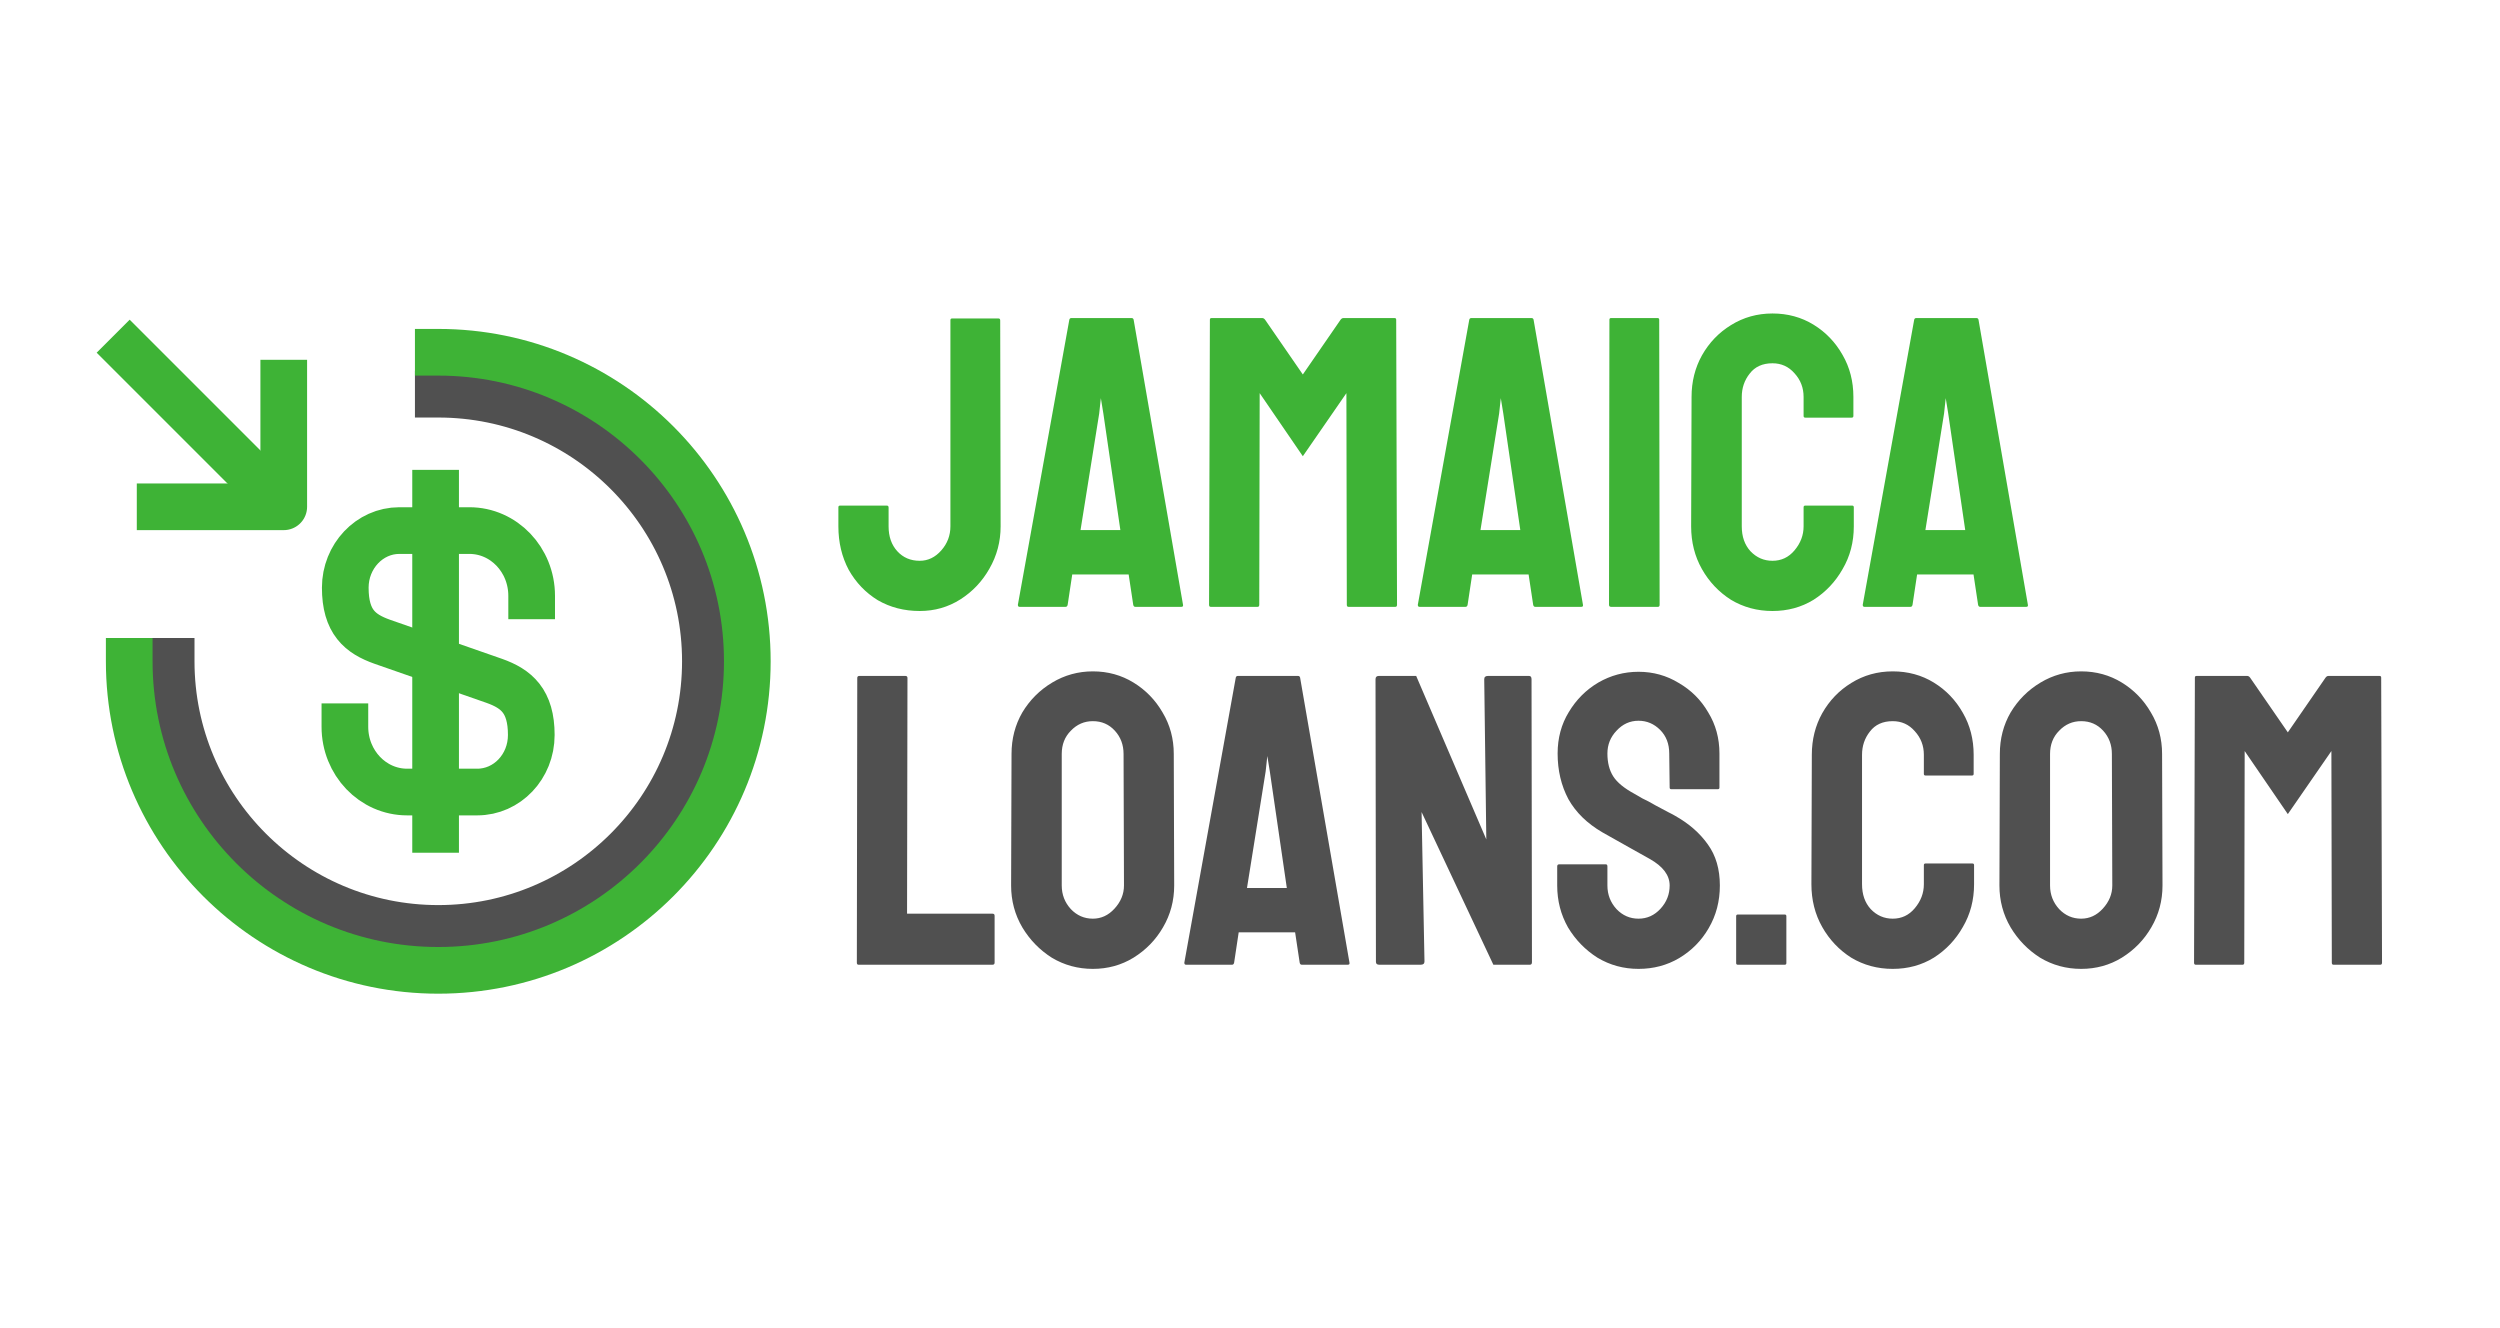 <svg width="482" height="256" viewBox="0 0 482 256" fill="none" xmlns="http://www.w3.org/2000/svg">
<g clip-path="url(#clip0_1882_2)">
<path d="M66.496 140.121C66.496 147.096 71.886 152.705 78.499 152.705H92.01C97.76 152.705 102.431 147.815 102.431 141.703C102.431 135.159 99.557 132.786 95.316 131.275L73.683 123.725C69.443 122.215 66.568 119.913 66.568 113.298C66.568 107.257 71.24 102.295 76.989 102.295H90.501C97.113 102.295 102.503 107.904 102.503 114.88" stroke="#3EB336" stroke-width="9" stroke-linecap="square" stroke-linejoin="round"/>
<path d="M83.985 95.094V159.906" stroke="#3EB336" stroke-width="9" stroke-linecap="square" stroke-linejoin="round"/>
<path d="M33 127.5C33 155.928 56.072 179 84.5 179C112.928 179 136 155.928 136 127.5C136 99.072 112.928 76 84.5 76" stroke="#505050" stroke-width="9" stroke-linecap="square" stroke-linejoin="round"/>
<path d="M24.915 127.5C24.915 160.39 51.609 187.083 84.499 187.083C117.389 187.083 144.082 160.39 144.082 127.5C144.082 94.61 117.389 67.917 84.499 67.917" stroke="#3EB336" stroke-width="9" stroke-linecap="square" stroke-linejoin="round"/>
<path d="M54.707 73.875V97.708H30.874" stroke="#3EB336" stroke-width="9" stroke-linecap="square" stroke-linejoin="round"/>
<path d="M25 68L52 95" stroke="#3EB336" stroke-width="9" stroke-linecap="square" stroke-linejoin="round"/>
<path d="M177.32 117.8C174.333 117.8 171.64 117.107 169.24 115.72C166.893 114.28 165.027 112.333 163.64 109.88C162.307 107.373 161.64 104.573 161.64 101.48V97.8C161.64 97.587 161.747 97.48 161.96 97.48H171C171.213 97.48 171.32 97.613 171.32 97.88V101.48C171.32 103.453 171.88 105.053 173 106.28C174.12 107.507 175.56 108.12 177.32 108.12C178.92 108.12 180.307 107.453 181.48 106.12C182.653 104.787 183.24 103.24 183.24 101.48V61.72C183.24 61.507 183.347 61.4 183.56 61.4H192.52C192.733 61.4 192.84 61.533 192.84 61.8L192.92 101.48C192.92 104.413 192.2 107.133 190.76 109.64C189.373 112.093 187.507 114.067 185.16 115.56C182.813 117.053 180.2 117.8 177.32 117.8ZM196.246 116.6L206.166 61.64C206.219 61.427 206.352 61.32 206.566 61.32H218.166C218.379 61.32 218.512 61.427 218.566 61.64L228.086 116.6C228.139 116.867 228.032 117 227.766 117H218.886C218.672 117 218.539 116.867 218.486 116.6L217.606 110.76H206.726L205.846 116.6C205.792 116.867 205.659 117 205.446 117H196.566C196.352 117 196.246 116.867 196.246 116.6ZM208.326 102.2H216.006L212.726 79.72L212.246 76.76L211.926 79.72L208.326 102.2ZM233.426 117C233.213 117 233.106 116.867 233.106 116.6L233.266 61.64C233.266 61.427 233.373 61.32 233.586 61.32H243.346C243.56 61.32 243.746 61.427 243.906 61.64L251.186 72.2L258.466 61.64C258.626 61.427 258.813 61.32 259.026 61.32H268.866C269.08 61.32 269.186 61.427 269.186 61.64L269.346 116.6C269.346 116.867 269.24 117 269.026 117H259.986C259.773 117 259.666 116.867 259.666 116.6L259.586 75.8L251.186 87.96L242.866 75.8L242.786 116.6C242.786 116.867 242.68 117 242.466 117H233.426ZM273.355 116.6L283.275 61.64C283.328 61.427 283.462 61.32 283.675 61.32H295.275C295.488 61.32 295.622 61.427 295.675 61.64L305.195 116.6C305.248 116.867 305.142 117 304.875 117H295.995C295.782 117 295.648 116.867 295.595 116.6L294.715 110.76H283.835L282.955 116.6C282.902 116.867 282.768 117 282.555 117H273.675C273.462 117 273.355 116.867 273.355 116.6ZM285.435 102.2H293.115L289.835 79.72L289.355 76.76L289.035 79.72L285.435 102.2ZM310.616 117C310.349 117 310.216 116.867 310.216 116.6L310.296 61.64C310.296 61.427 310.402 61.32 310.616 61.32H319.576C319.789 61.32 319.896 61.427 319.896 61.64L319.976 116.6C319.976 116.867 319.869 117 319.656 117H310.616ZM341.733 117.8C338.799 117.8 336.133 117.08 333.733 115.64C331.386 114.147 329.519 112.173 328.133 109.72C326.746 107.267 326.053 104.52 326.053 101.48L326.133 76.52C326.133 73.587 326.799 70.92 328.133 68.52C329.519 66.067 331.386 64.12 333.733 62.68C336.133 61.187 338.799 60.44 341.733 60.44C344.666 60.44 347.306 61.16 349.653 62.6C351.999 64.04 353.866 65.987 355.253 68.44C356.639 70.84 357.333 73.533 357.333 76.52V80.2C357.333 80.413 357.226 80.52 357.013 80.52H348.053C347.839 80.52 347.733 80.413 347.733 80.2V76.52C347.733 74.76 347.146 73.24 345.973 71.96C344.853 70.68 343.439 70.04 341.733 70.04C339.813 70.04 338.346 70.707 337.333 72.04C336.319 73.32 335.813 74.813 335.813 76.52V101.48C335.813 103.453 336.373 105.053 337.493 106.28C338.666 107.507 340.079 108.12 341.733 108.12C343.439 108.12 344.853 107.453 345.973 106.12C347.146 104.733 347.733 103.187 347.733 101.48V97.8C347.733 97.587 347.839 97.48 348.053 97.48H357.093C357.306 97.48 357.413 97.587 357.413 97.8V101.48C357.413 104.52 356.693 107.267 355.253 109.72C353.866 112.173 351.999 114.147 349.653 115.64C347.306 117.08 344.666 117.8 341.733 117.8ZM359.136 116.6L369.056 61.64C369.11 61.427 369.243 61.32 369.456 61.32H381.056C381.27 61.32 381.403 61.427 381.456 61.64L390.976 116.6C391.03 116.867 390.923 117 390.656 117H381.776C381.563 117 381.43 116.867 381.376 116.6L380.496 110.76H369.616L368.736 116.6C368.683 116.867 368.55 117 368.336 117H359.456C359.243 117 359.136 116.867 359.136 116.6ZM371.216 102.2H378.896L375.616 79.72L375.136 76.76L374.816 79.72L371.216 102.2Z" fill="#3EB336"/>
<path d="M165.52 186C165.307 186 165.2 185.867 165.2 185.6L165.28 130.72C165.28 130.453 165.413 130.32 165.68 130.32H174.56C174.827 130.32 174.96 130.453 174.96 130.72L174.88 176.16H191.36C191.627 176.16 191.76 176.293 191.76 176.56V185.6C191.76 185.867 191.627 186 191.36 186H165.52ZM210.703 186.8C207.823 186.8 205.183 186.08 202.783 184.64C200.436 183.147 198.543 181.2 197.103 178.8C195.663 176.347 194.943 173.653 194.943 170.72L195.023 145.36C195.023 142.427 195.716 139.76 197.103 137.36C198.543 134.96 200.463 133.04 202.863 131.6C205.263 130.16 207.876 129.44 210.703 129.44C213.583 129.44 216.196 130.16 218.543 131.6C220.89 133.04 222.756 134.96 224.143 137.36C225.583 139.76 226.303 142.427 226.303 145.36L226.383 170.72C226.383 173.653 225.663 176.347 224.223 178.8C222.836 181.2 220.943 183.147 218.543 184.64C216.196 186.08 213.583 186.8 210.703 186.8ZM210.703 177.12C212.303 177.12 213.69 176.48 214.863 175.2C216.09 173.867 216.703 172.373 216.703 170.72L216.623 145.36C216.623 143.6 216.063 142.107 214.943 140.88C213.823 139.653 212.41 139.04 210.703 139.04C209.05 139.04 207.636 139.653 206.463 140.88C205.29 142.053 204.703 143.547 204.703 145.36V170.72C204.703 172.48 205.29 174 206.463 175.28C207.636 176.507 209.05 177.12 210.703 177.12ZM228.339 185.6L238.259 130.64C238.313 130.427 238.446 130.32 238.659 130.32H250.259C250.473 130.32 250.606 130.427 250.659 130.64L260.179 185.6C260.233 185.867 260.126 186 259.859 186H250.979C250.766 186 250.633 185.867 250.579 185.6L249.699 179.76H238.819L237.939 185.6C237.886 185.867 237.753 186 237.539 186H228.659C228.446 186 228.339 185.867 228.339 185.6ZM240.419 171.2H248.099L244.819 148.72L244.339 145.76L244.019 148.72L240.419 171.2ZM265.92 186C265.493 186 265.28 185.813 265.28 185.44L265.2 130.96C265.2 130.533 265.413 130.32 265.84 130.32H273.04L286.56 161.84L286.16 130.96C286.16 130.533 286.4 130.32 286.88 130.32H294.8C295.12 130.32 295.28 130.533 295.28 130.96L295.36 185.52C295.36 185.84 295.227 186 294.96 186H287.92L274.08 156.56L274.64 185.36C274.64 185.787 274.4 186 273.92 186H265.92ZM315.909 186.8C313.029 186.8 310.389 186.08 307.989 184.64C305.643 183.147 303.749 181.2 302.309 178.8C300.923 176.347 300.229 173.653 300.229 170.72V167.04C300.229 166.773 300.363 166.64 300.629 166.64H309.589C309.803 166.64 309.909 166.773 309.909 167.04V170.72C309.909 172.48 310.496 174 311.669 175.28C312.843 176.507 314.256 177.12 315.909 177.12C317.563 177.12 318.976 176.48 320.149 175.2C321.323 173.92 321.909 172.427 321.909 170.72C321.909 168.747 320.629 167.04 318.069 165.6C317.216 165.12 315.883 164.373 314.069 163.36C312.256 162.347 310.549 161.387 308.949 160.48C306.016 158.773 303.829 156.64 302.389 154.08C301.003 151.467 300.309 148.533 300.309 145.28C300.309 142.293 301.029 139.627 302.469 137.28C303.909 134.88 305.803 132.987 308.149 131.6C310.549 130.213 313.136 129.52 315.909 129.52C318.736 129.52 321.323 130.24 323.669 131.68C326.069 133.067 327.963 134.96 329.349 137.36C330.789 139.707 331.509 142.347 331.509 145.28V151.84C331.509 152.053 331.403 152.16 331.189 152.16H322.229C322.016 152.16 321.909 152.053 321.909 151.84L321.829 145.28C321.829 143.413 321.243 141.893 320.069 140.72C318.896 139.547 317.509 138.96 315.909 138.96C314.256 138.96 312.843 139.6 311.669 140.88C310.496 142.107 309.909 143.573 309.909 145.28C309.909 147.04 310.283 148.507 311.029 149.68C311.776 150.853 313.136 151.973 315.109 153.04C315.376 153.2 315.883 153.493 316.629 153.92C317.429 154.293 318.283 154.747 319.189 155.28C320.096 155.76 320.896 156.187 321.589 156.56C322.336 156.933 322.789 157.173 322.949 157.28C325.616 158.773 327.723 160.613 329.269 162.8C330.816 164.933 331.589 167.573 331.589 170.72C331.589 173.76 330.869 176.507 329.429 178.96C328.043 181.36 326.149 183.28 323.749 184.72C321.403 186.107 318.789 186.8 315.909 186.8ZM335.051 186C334.838 186 334.731 185.893 334.731 185.68V176.64C334.731 176.427 334.838 176.32 335.051 176.32H344.091C344.305 176.32 344.411 176.427 344.411 176.64V185.68C344.411 185.893 344.305 186 344.091 186H335.051ZM364.92 186.8C361.987 186.8 359.32 186.08 356.92 184.64C354.573 183.147 352.707 181.173 351.32 178.72C349.933 176.267 349.24 173.52 349.24 170.48L349.32 145.52C349.32 142.587 349.987 139.92 351.32 137.52C352.707 135.067 354.573 133.12 356.92 131.68C359.32 130.187 361.987 129.44 364.92 129.44C367.853 129.44 370.493 130.16 372.84 131.6C375.187 133.04 377.053 134.987 378.44 137.44C379.827 139.84 380.52 142.533 380.52 145.52V149.2C380.52 149.413 380.413 149.52 380.2 149.52H371.24C371.027 149.52 370.92 149.413 370.92 149.2V145.52C370.92 143.76 370.333 142.24 369.16 140.96C368.04 139.68 366.627 139.04 364.92 139.04C363 139.04 361.533 139.707 360.52 141.04C359.507 142.32 359 143.813 359 145.52V170.48C359 172.453 359.56 174.053 360.68 175.28C361.853 176.507 363.267 177.12 364.92 177.12C366.627 177.12 368.04 176.453 369.16 175.12C370.333 173.733 370.92 172.187 370.92 170.48V166.8C370.92 166.587 371.027 166.48 371.24 166.48H380.28C380.493 166.48 380.6 166.587 380.6 166.8V170.48C380.6 173.52 379.88 176.267 378.44 178.72C377.053 181.173 375.187 183.147 372.84 184.64C370.493 186.08 367.853 186.8 364.92 186.8ZM401.25 186.8C398.37 186.8 395.73 186.08 393.33 184.64C390.983 183.147 389.09 181.2 387.65 178.8C386.21 176.347 385.49 173.653 385.49 170.72L385.57 145.36C385.57 142.427 386.263 139.76 387.65 137.36C389.09 134.96 391.01 133.04 393.41 131.6C395.81 130.16 398.423 129.44 401.25 129.44C404.13 129.44 406.743 130.16 409.09 131.6C411.437 133.04 413.303 134.96 414.69 137.36C416.13 139.76 416.85 142.427 416.85 145.36L416.93 170.72C416.93 173.653 416.21 176.347 414.77 178.8C413.383 181.2 411.49 183.147 409.09 184.64C406.743 186.08 404.13 186.8 401.25 186.8ZM401.25 177.12C402.85 177.12 404.237 176.48 405.41 175.2C406.637 173.867 407.25 172.373 407.25 170.72L407.17 145.36C407.17 143.6 406.61 142.107 405.49 140.88C404.37 139.653 402.957 139.04 401.25 139.04C399.597 139.04 398.183 139.653 397.01 140.88C395.837 142.053 395.25 143.547 395.25 145.36V170.72C395.25 172.48 395.837 174 397.01 175.28C398.183 176.507 399.597 177.12 401.25 177.12ZM423.333 186C423.119 186 423.013 185.867 423.013 185.6L423.173 130.64C423.173 130.427 423.279 130.32 423.493 130.32H433.253C433.466 130.32 433.653 130.427 433.813 130.64L441.093 141.2L448.373 130.64C448.533 130.427 448.719 130.32 448.933 130.32H458.773C458.986 130.32 459.093 130.427 459.093 130.64L459.253 185.6C459.253 185.867 459.146 186 458.933 186H449.893C449.679 186 449.573 185.867 449.573 185.6L449.493 144.8L441.093 156.96L432.773 144.8L432.693 185.6C432.693 185.867 432.586 186 432.373 186H423.333Z" fill="#505050"/>
</g>
<defs>
<clipPath id="clip0_1882_2">
<rect width="482" height="256" fill="white"/>
</clipPath>
</defs>
</svg>
